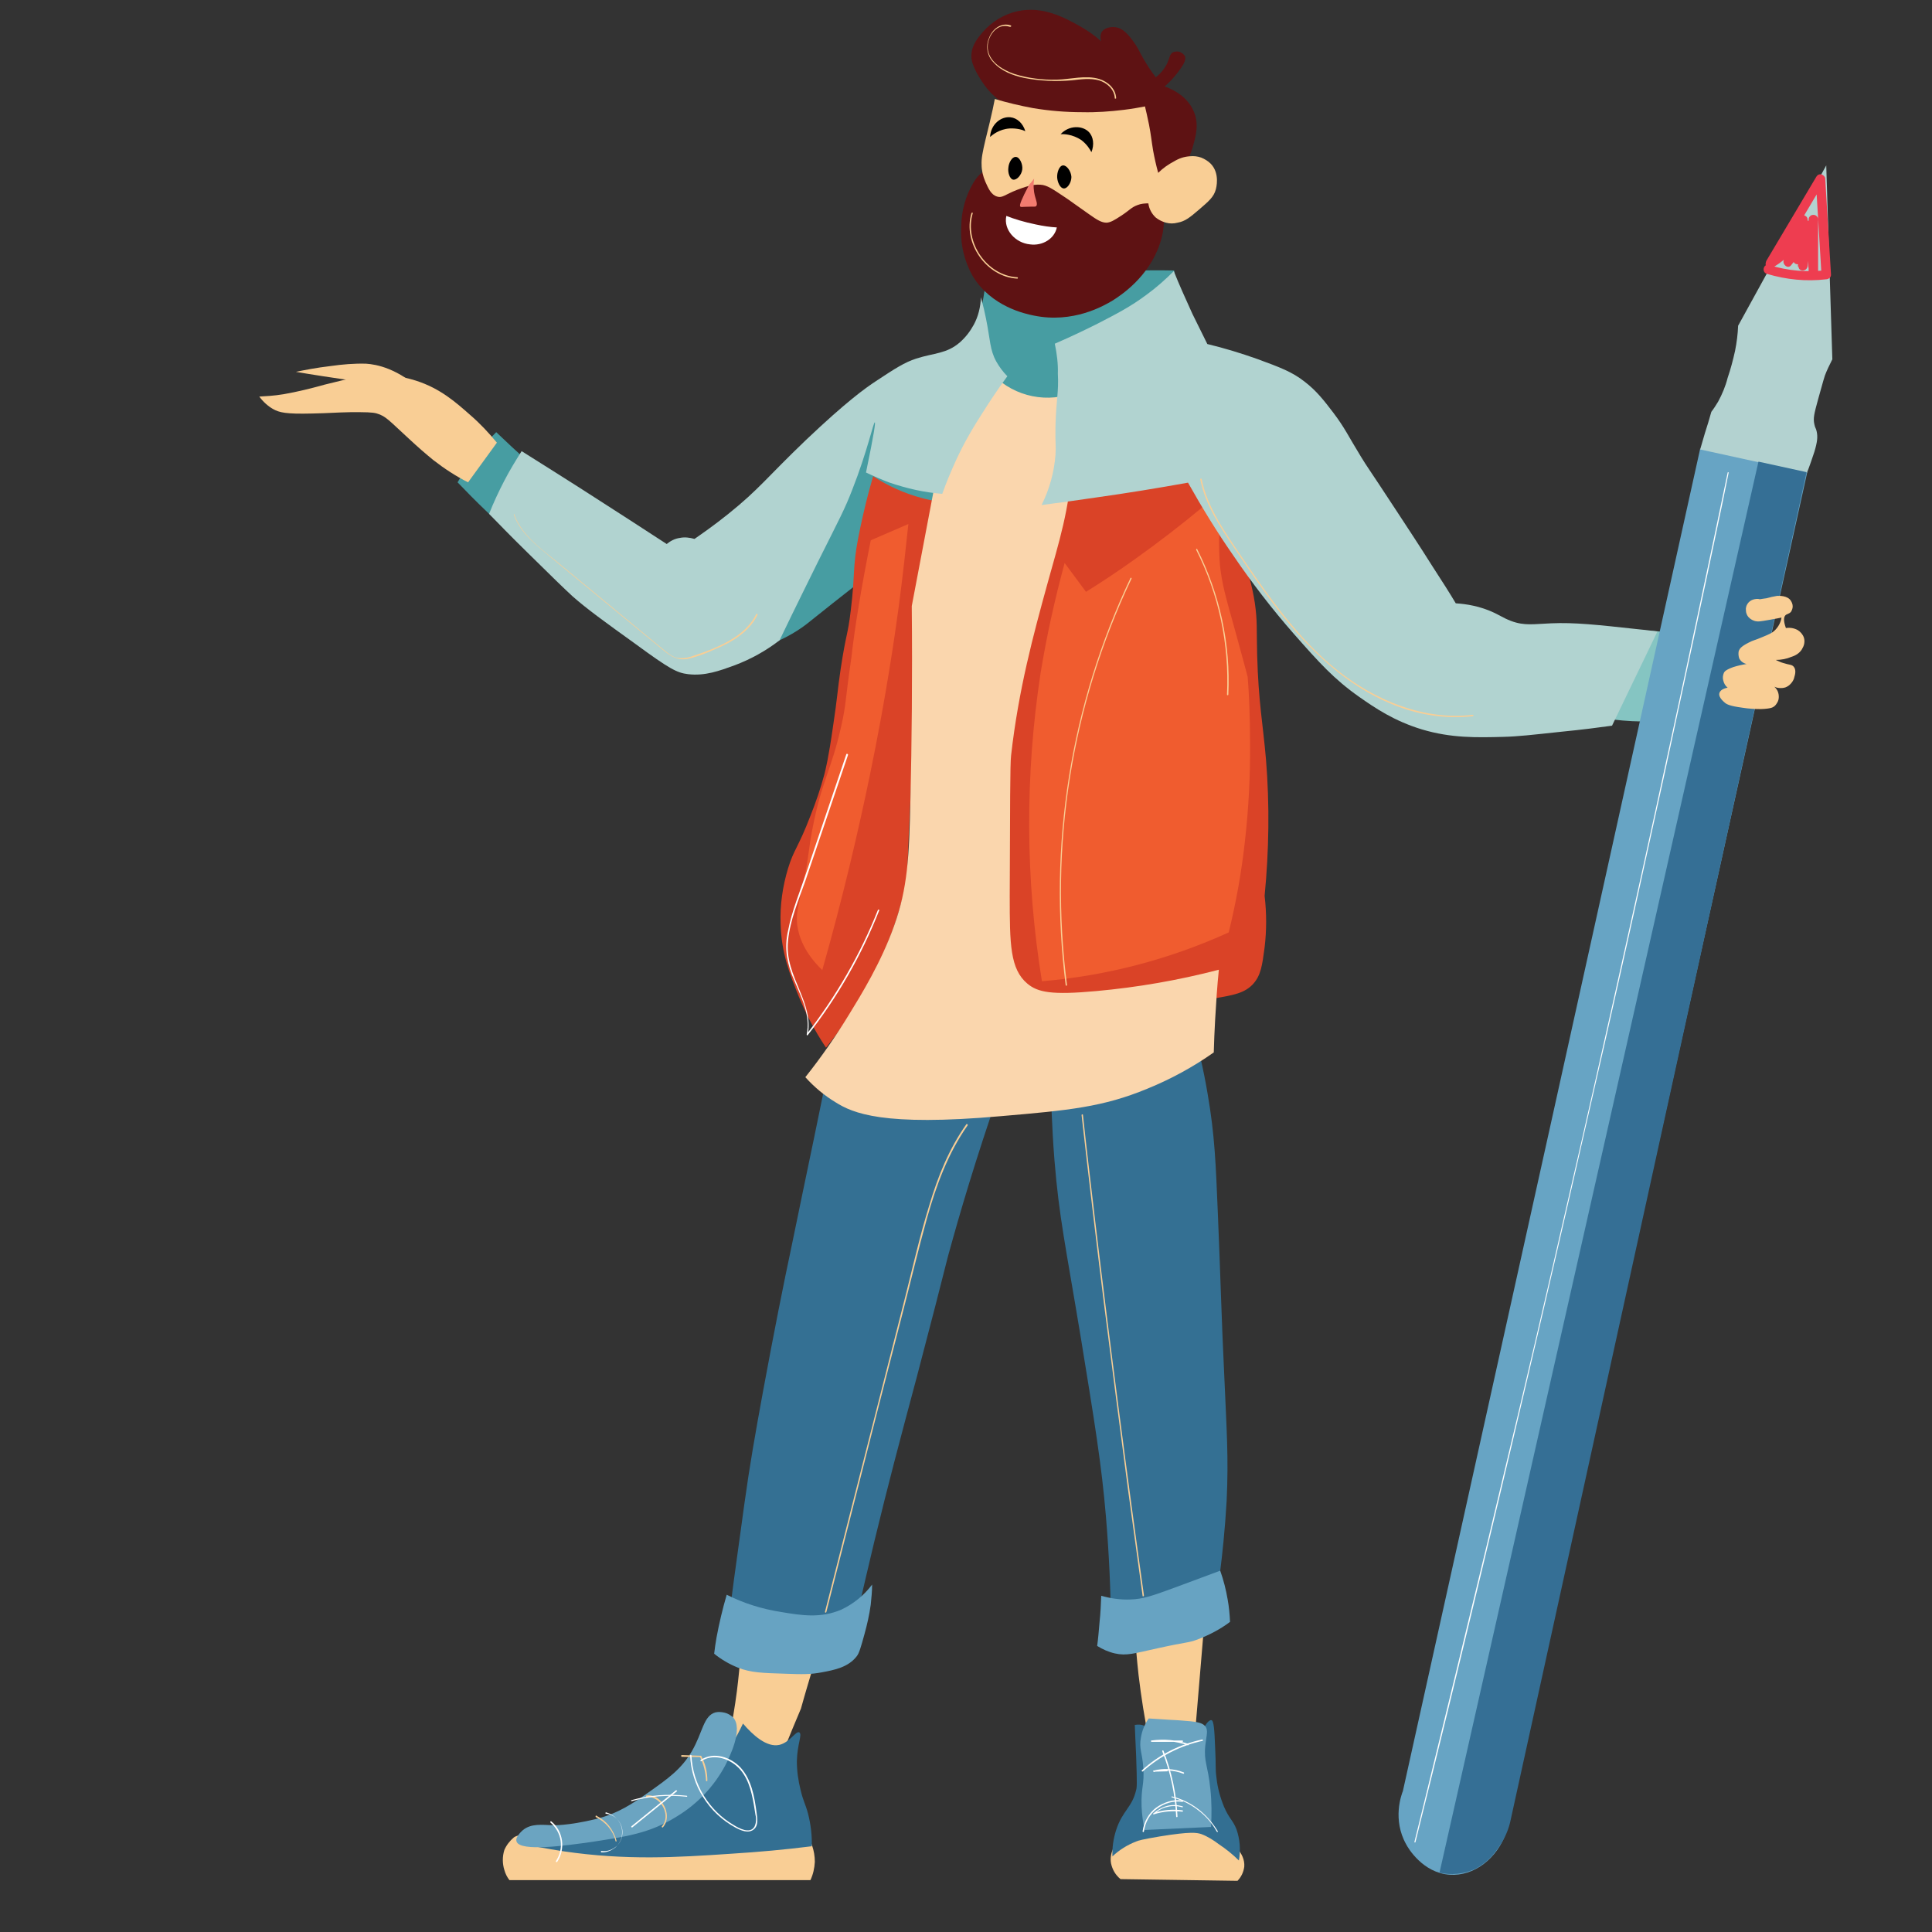 <?xml version="1.0" encoding="utf-8"?>
<!-- Generator: Adobe Illustrator 25.2.3, SVG Export Plug-In . SVG Version: 6.00 Build 0)  -->
<svg version="1.1" id="Layer_1" xmlns="http://www.w3.org/2000/svg" xmlns:xlink="http://www.w3.org/1999/xlink" x="0px" y="0px"
	 viewBox="0 0 570 570" style="enable-background:new 0 0 570 570;" xml:space="preserve">
<rect x="0" y="0" width="570" height="570" fill="#333333" stroke="none"/>
<style type="text/css">
	.st0{fill:#F9CE95;}
	.st1{fill:#347093;}
	.st2{fill:#FFFFFF;}
	.st3{fill:#479DA2;}
	.st4{fill:#5E1213;}
	.st5{fill:#DA4327;}
	.st6{fill:#F05C2F;}
	.st7{fill:#85C5C2;}
	.st8{fill:#FAD6AD;}
	.st9{fill:#67A3C2;}
	.st10{fill:#336F92;}
	.st11{fill:#6BA4C1;}
	.st12{fill:#B1D3D0;}
	.st13{fill:#67A4C4;}
	.st14{fill:#B3D2D0;}
	.st15{fill:#356F95;}
	.st16{fill:#EE3D50;}
	.st17{fill:#F37C70;}
</style>
<path class="st0" d="M87.3,109.7c2.5-0.5,5.9-1.2,10.2-1.7c3.5-0.5,7-0.8,10.5-0.7c3,0.2,9.5,1.3,17,8.5c-4.4-0.9-8.8-1.7-13.3-2.4
	c-5.5-0.9-8.7-1.2-16.4-2.4C91.9,110.5,89.1,110,87.3,109.7z M334.8,480.8c0.2,4.2,0.6,8.7,1.1,13.3c0.8,6.7,1.8,13,3,18.8l13.7-1.8
	c1-11.9,2-23.9,3-35.8L334.8,480.8z M329.8,543.1c-0.7,1-2.6,3.5-2,6.7c0.4,1.8,1.3,3.4,2.8,4.6l34.5,0.5c1.1-1.1,1.8-2.6,2-4.2
	c0.3-4.1-3.8-7.2-5.5-8.5C352,534.9,335.1,535.8,329.8,543.1z M151.6,542.1c-1.2,1-2.2,2.3-2.8,3.7c-0.6,1.9-0.6,4,0,5.9
	c0.3,1.1,0.8,2.1,1.5,3h88.8c0.8-1.7,1.2-3.5,1.3-5.4c0-3.3-1.1-6.5-3.1-9C233,540.2,156.7,538,151.6,542.1z"/>
<path class="st1" d="M244.3,315.3c-0.9,4.7-2.3,11.7-4.1,20.3c-3.1,15-4.2,20-6.6,31.8c-2.4,11.3-5.2,25.3-8.5,43.2
	c-2.3,12.6-3.9,21.6-5.5,33.2c-0.6,4.4-2.1,15.3-3,21.8c-0.6,4.6-1.1,8.5-1.5,11.1l31,3.7l7.4-6.6c1-4.3,2.5-10.9,4.4-18.8
	c4.3-17.7,7.3-29,12.6-48.8c9.5-36.1,8-31.6,10.7-41c3.5-12.5,8.9-30.3,16.6-51.7l12.2,4.8c0.1,5.5,0.3,13.9,1.1,24
	c1.4,17.1,3.2,24.7,7.8,52.5c4,24.6,6.1,37.2,7.4,52.8c0.9,10.8,1.4,21.7,1.5,32.5c6.7-2,13.1-4.7,19.3-8.1
	c4.5-2.5,8.8-5.3,12.9-8.5c0.6-4.8,1.4-12,1.9-20.7c0.6-12.9,0-20.6-0.7-36.9c-0.8-16-1.2-32-1.9-48c-0.6-14.4-0.9-23-3-35.1
	c-1.3-7.8-2.9-14.1-4.1-18.5L244.3,315.3z"/>
<path class="st2" d="M296.9,84.9c-0.5,2.2,0.9,4.5-0.2,9.6c-0.4,2-0.8,3.7-2.2,5.2c-2.3,2.4-4.8,1.5-5.9,3.2c-2,3,3.7,9.8,4.2,10.3
	c2,2.3,7.5,8.9,17,9.4c11,0.6,17.9-7.5,19.7-9.8c1.2-1.5,6.8-8.8,4.9-16c-0.7-2.5-1.7-3.1-3-7.1c-1.8-5.9-0.5-7.7-1.7-9.8
	C325.3,72.3,298.8,76.6,296.9,84.9z"/>
<path class="st3" d="M254.3,171.2c-0.1,0.1-3.8,3-8.9,7c-4.8,3.8-6.6,5.3-7.4,5.9c-7.2,5.6-17.1,8.5-22.2,9.2
	c-11.4,1.7-20.4-3.9-38.4-15.2c-15-9.4-26.1-19.8-33.2-26.6c-3.9-3.7-7-6.9-9.2-9.2c3.1-5.4,7-10.4,11.4-14.8
	c2.4,2.3,5.9,5.6,10.4,9.6c14.4,12.9,21.6,19.3,30.7,22.9c6.1,2.4,16.4,6.5,27,3c3.4-1.2,7.1-3.2,24-24.4
	c14.3-17.9,14.2-19.6,19.6-22.9c10.1-6.2,16.5-3.9,23.6-10.7c6.1-5.8,8-13.6,8.8-19.5c18.3-4.1,37.1-6.1,55.9-5.7
	c0.8,4.4,1.2,8.8,1.1,13.3c0,1.9-1,27.7-18.1,44.7C307.8,159.3,266,162.1,254.3,171.2z"/>
<path class="st4" d="M286.6,16.2c-0.1,1.1,0.1,3,2.5,6.9c4,6.5,6.4,5.8,7.6,9.4c2.2,6.3-3.4,13.9-4.7,15.8c-2.2,3-2.9,2.6-4.7,5.4
	c-2.4,4-3.7,8.6-3.7,13.3c-0.3,5.1,0.9,10.1,3.4,14.5c5.5,9,15.5,11.1,18,11.6c11.6,2.4,20.7-2.9,23.2-4.4c2.4-1.5,10.7-6.9,14-16.8
	c2.5-7.3-0.3-9.6,3.2-16.8c2.5-5.1,5-6.2,6.6-12.1c0.8-2.9,1.8-6.4,0.2-10.1c-2.1-5.1-7.5-7-8.6-7.4c1.4-1.2,2.6-2.5,3.7-3.9
	c1.6-2.1,2.9-3.9,2.2-5.2c-0.4-0.5-0.9-0.9-1.5-1.1c-0.6-0.2-1.3-0.1-1.9,0.1c-1,0.5-1,1.6-1.7,3.2c-0.8,1.7-2,3.1-3.4,4.2
	c-1.3-1.6-2.4-3.4-3.5-5.2c-1.5-2.6-1.7-3.4-3-5.2c-1.5-2-3.1-4.2-5.7-4.4c-1.2-0.1-3.2,0.2-3.9,1.7c-0.3,0.8-0.3,1.7,0,2.5
	c-2-1.8-4.3-3.4-6.7-4.7c-4.2-2.3-10.5-5.8-18-4.2c-4,0.9-7.6,3.1-10.3,6.2C288.6,11.1,286.7,13.2,286.6,16.2z"/>
<path class="st0" d="M290.7,53.6c0.9,2,1.7,3.9,3.5,4.4c1.5,0.5,2.3-0.6,5.9-2c2.2-0.8,4.5-1.7,6.9-1.5c1.9,0.1,3.6,1.3,6.9,3.5
	c1.7,1.1,2.8,2,7.4,5.2c2.4,1.7,3.7,2.5,5.2,2.5c1.2-0.1,2.2-0.7,4.2-2c2.5-1.6,3-2.5,4.9-3.2c1-0.4,2.1-0.5,3.2-0.5
	c0.2,1.6,1,3.1,2.2,4.2c0.9,0.7,1.9,1.2,3,1.5s2.3,0.3,3.4,0c2.3-0.4,3.7-1.6,6.4-3.9c2.9-2.5,4.3-3.7,4.9-5.9
	c0.1-0.4,1.3-4.7-1.5-7.6c-0.8-0.8-1.8-1.4-2.8-1.8c-1.1-0.4-2.2-0.5-3.3-0.4c-1.7,0.1-3.2,0.6-4.7,1.5c-1.7,0.9-3.3,2-4.7,3.4
	c-0.6-2.2-1.1-4.4-1.5-6.6c-0.5-3-0.6-4.5-1.2-7.6c-0.5-2.4-0.9-4.2-1.2-5.4c-1.6,0.3-3.7,0.7-6.2,1c-4.1,0.5-8.2,0.8-12.3,0.7
	c-4.9,0-9.7-0.4-14.5-1.2c-3.8-0.7-7.6-1.6-11.3-2.7c-0.3,1.6-0.8,4-1.5,6.9c-0.5,2.1-0.7,2.8-1.2,4.9c-0.9,3.8-1.3,5.8-1.2,7.6
	C289.6,50.2,290,52,290.7,53.6z"/>
<path class="st5" d="M257.6,140.5c-0.6,2.1-1.4,4.9-2.2,8.2c0,0-1.3,5.3-2.2,10c-1.7,8.8-0.9,11-2.2,21.4c-0.9,7.6-1.3,6.2-3,17.4
	c-1,6.8-0.9,8-2.2,16.6c-1.4,9.8-2.2,12.8-2.6,14.4c-1.1,4.1-2.5,8.2-4.1,12.2c-3.6,9.4-4.9,9.9-6.6,15.5
	c-1.6,5.3-2.4,10.8-2.2,16.3c0.2,8.7,2.8,15.1,5.2,21.1c2.2,5.4,4.9,10.6,8.2,15.5c4.2-5.2,7.9-10.7,11.2-16.5
	c5.5-9.5,9.6-19.8,12.1-30.5c1-4.6,0.4-3.6,1.9-32c0.5-9.7,1.3-22.4,2.5-37.3c0.6-7.4,0.9-11.2,1.5-15.9c1.1-9.7,2.8-19.3,5.2-28.8
	c-2-0.2-4-0.6-5.9-1.1C266.9,145.6,262,143.4,257.6,140.5z M304.5,158.7c-1.6,5.4-4.3,14.1-6.6,22.9c-3.4,12.6-5.2,19-6.7,28.1
	c-0.6,3.4-1.2,9.9-2.6,22.9c-1.6,15.4-1.8,19.4-1.9,22.5c-0.1,6.5,0.1,13.1,0.7,19.6c1.2,3.7,2.9,7.2,5.2,10.3
	c3.5,4.8,6.7,6.6,6.3,9.6c-0.2,1.1-0.8,2.1-1.6,2.9c-0.8,0.8-1.8,1.3-2.9,1.6c-1,0.1-2,0.1-3-0.3c-1-0.3-1.8-0.9-2.5-1.6
	c2.5,4.2,4,8.8,4.4,13.7c3.1-1.1,7.7-2.7,13.3-4.4c16.1-5.1,24.1-7.6,32.9-8.9c6.6-0.9,10.5-1.6,18.5-3c6-1,9.3-1.6,11.8-4.4
	c2.2-2.5,2.6-5.4,3.3-10.7c0.6-5,0.6-10.1,0-15.2c1.3-13.4,1.5-26.9,0.4-40.3c-0.9-10.5-2.2-16.6-2.6-30.7
	c-0.2-7.8,0.1-10.1-0.7-15.5c-1.6-10.3-5.2-17.5-8.5-24c-4.8-9.6-7.4-14.4-12.2-16.2c-1.9-0.7-6-0.3-14,0.7
	c-14.2,1.8-17.6,3.2-19.9,4.4c-3,1.6-5.8,3.8-8.1,6.3C306.8,151.4,305.7,154.7,304.5,158.7z"/>
<path class="st6" d="M314.1,166.1c2.1,2.8,4.2,5.7,6.3,8.5c4.7-2.9,9.5-6.1,14.4-9.6c7.3-5.2,14-10.4,20-15.4l4.9,7.9
	c-0.1,3,0,6,0.2,9c0.6,5.8,1.7,9.5,4.1,18.1c0.9,3.4,2.4,8.6,4.1,15.1c0.4,4.9,0.7,11.5,0.7,19.2c0.1,9.8-0.4,19.5-1.5,29.2
	c-1,9.1-2.6,18.1-4.8,27c-17.4,7.9-36,12.8-55.1,14.4c-4.9-30.1-5-60.8-0.4-90.9C308.8,187.6,311.2,176.8,314.1,166.1z M256.9,159.4
	l11.1-4.8c-0.7,6.6-1.6,15-2.9,24.8c-1.1,8.1-3.7,26.3-8.5,49.5c-3.4,16.4-7.9,35.8-14,57.3c-5.2-5-6.9-9.7-7.4-13.3
	c-0.4-3.6,0.4-5.8,1.9-12.9c1.7-8.2,1.3-8.7,2.6-15.5c2.8-14.5,5.5-16.9,8.5-30.3c1.5-6.6,1.1-7.4,3-20.3
	C252.1,185.7,254,173.9,256.9,159.4z"/>
<path class="st7" d="M467.5,210.8c7.4,1.7,15,2.4,22.5,1.9c1.7-8.4,3.4-16.7,5.2-25.1c-1.4-0.5-9.3-3.3-17,0.7
	C470.4,192.3,466.2,201.2,467.5,210.8z"/>
<path class="st8" d="M292,109.5c2.9,3.4,6.7,5.8,11,7s8.8,1.1,13-0.3c0.6,6.6,0.8,13.3,0.4,19.9c-0.9,14.5-3.9,23.5-7.4,36.2
	c-4.1,14.9-8.5,31.1-10.7,50.6c-0.3,2.5-0.3,15.4-0.4,41.4c0,14.3,0.1,21.6,5.2,25.9c3.1,2.6,7.2,3.4,20.3,2.2
	c12.2-1.1,24.3-3.2,36.2-6.3c-0.5,4.8-0.8,9.7-1.1,14.8c-0.2,3.3-0.3,6.5-0.4,9.6c-6.1,4.3-12.7,7.9-19.6,10.7
	c-13,5.4-23.2,6.4-43.2,8.1c-34.9,3.1-43.7-0.9-48.8-4.1c-3.3-2-6.3-4.5-8.9-7.4c4.7-5.9,9-12.1,12.9-18.5
	c3.5-5.7,9.5-15.4,13.3-26.2c4-11.2,4.4-20.1,4.8-37s0.6-36,0.4-57.3c3.2-16.9,6.4-33.7,9.6-50.6L292,109.5z"/>
<path class="st9" d="M324.9,470.8c2.8,0.8,5.6,1.2,8.5,1.1c3.9-0.1,6.6-1.1,13.7-3.7c5.9-2.2,10.5-3.9,12.9-4.8
	c1,2.8,1.7,5.6,2.2,8.5c0.4,2.2,0.6,4.4,0.7,6.6c-2.9,2.2-6.2,3.9-9.6,5.2c-3,1.1-2.8,0.6-11.8,2.6c-6.9,1.5-9.1,2.3-12.6,1.5
	c-1.8-0.4-3.6-1.2-5.2-2.2c0.3-2.2,0.5-4.6,0.7-7C324.7,475.9,324.8,473.3,324.9,470.8z"/>
<path class="st0" d="M218.5,487.5c-0.2,3.6-0.6,7.5-1.1,11.5c-0.6,4.7-1.4,9.2-2.2,13.3l15.9,4.4c1.7-4.2,3.4-8.4,5.2-12.6
	c1.3-4.7,2.7-9.3,4.1-14L218.5,487.5z"/>
<path class="st10" d="M219.2,508.5c2.9,3.4,7,7.1,10.7,6.3c3.1-0.7,4.9-4.2,5.9-3.7c1,0.6-0.6,3.4-0.7,8.5c0,2.9,0.4,5.7,1.1,8.5
	c0.8,3.4,1.4,4,2.2,7c0.8,3.1,1.2,6.4,1.1,9.6c-7.9,1-15.7,1.7-23.7,2.2c-16.2,1.1-31,2-49.5-0.7c-5.2-0.8-9.4-1.6-12.2-2.2
	c8.4-0.1,16.7-1.2,24.8-3.3c8.2-2.1,15.2-4,22.5-9.6c3.7-2.9,7.1-6.3,10-10C214.5,517.2,217.1,513,219.2,508.5z"/>
<path class="st11" d="M211.1,505.2c-3.6,1-3.7,5.8-7,11.5c-3.1,5.3-7.1,8.1-12.9,12.2c-4.4,3.1-8.9,6.2-15.5,7.8
	c-8.3,2-12.6,1.8-12.6,1.8c-3.2-0.1-6.4-0.6-8.9,1.5c-0.2,0.2-2.3,2-1.8,3.3c1,3.2,15.6,1,20.3,0.4c12.1-1.8,19-2.8,27-7.8
	c6.1-3.7,11-8.9,14.3-15.1c1.1-2.2,5.5-10.8,2.2-14.2c-0.7-0.6-1.5-1.1-2.4-1.3S212,505,211.1,505.2z"/>
<path class="st10" d="M334.8,508.9c0.1,2.2,0.2,5.4,0.4,9.2c0.3,8.5,0.2,9.3,0,10c-1.2,5.2-4,6-5.9,11.8c-0.8,2.5-1.2,5.1-1.1,7.8
	c2-1.9,4.4-3.4,7-4.4c0.7-0.3,1.7-0.6,7-1.5c9.2-1.5,10.9-1.1,12.2-0.7c1.9,0.7,3.6,1.8,5.2,3c2.1,1.4,4.1,3,5.9,4.8
	c0.6-3.1,0.3-6.3-0.7-9.2c-1.1-2.8-2.1-3-3.7-6.7c-1.1-2.7-1.9-5.6-2.2-8.5c-0.4-2.8-0.1-3.3-0.4-8.9c-0.2-5.3-0.4-8-1.1-8.1
	c-1.1-0.2-3.2,3.3-3.8,7c-0.2,1.5,0,3.4,0.4,7c0.6,4.9,1.1,7.9,1.1,7.9c0.5,2.1,0.6,4.2,0.4,6.3c-0.1,0.9-0.3,1.7-0.6,2.6
	c-2.3,0-4.8,0-7.4,0.2s-4.8,0.4-7,0.7c-0.2-2.6-0.3-4.7-0.4-6.1c-0.3-5.3-0.3-6.6-0.6-10.2c-0.4-4.5-0.5-3.6-0.6-5.7
	c-0.1-4.4,0.4-6.4-0.9-7.6C337.7,509.1,336.8,508.6,334.8,508.9z"/>
<path class="st11" d="M338.9,507c1.4,0.1,3.6,0.2,6.3,0.4c1.7,0.1,2.3,0.1,3.3,0.2c4,0.3,6,0.5,7,1.6c1.1,1.2,0.4,2.9,0.1,5.8
	c-0.5,4.8,0.8,5.8,1.5,12.9c0.4,3.7,0.4,7.4,0.2,11.1l-19.6,0.9c-0.5-2.3-0.8-4.6-0.9-7c-0.2-5.6,0.9-6.4,0.5-11.5
	c-0.3-4.4-1.3-5.5-0.7-8.7C336.9,510.7,337.7,508.7,338.9,507z"/>
<path class="st0" d="M146.6,130.6c-2.4-2.9-4.9-5.6-7.8-8.1c-4.3-3.8-8.9-7.9-16.1-10.2c-4.1-1.3-8.5-1.9-12.8-1.7
	c-3.1,0.1-6.8,1.1-14.2,2.9c-3.9,1.1-8,2.1-12,2.8c-3,0.5-5.5,0.6-7.2,0.7c1.1,1.5,2.5,2.8,4.1,3.7c1.8,1,3.7,1.5,11.5,1.3
	c5.1-0.1,6.5-0.3,11.5-0.4c4.2,0,6.3,0,7.6,0.4c2.7,0.8,3.6,2.1,9.4,7.4c2.9,2.7,5,4.5,7.2,6.3c3.2,2.5,6.7,4.8,10.3,6.6
	L146.6,130.6z"/>
<path class="st12" d="M311.2,101.4c5.1-2.2,9.4-4.3,12.6-5.9c5.8-3,9.7-5,14.4-8.5c2.9-2.1,5.6-4.5,8.1-7c1.6,4,3.5,8.2,5.5,12.6
	c1.5,3.1,3,6,4.4,8.9c5,1.2,9.9,2.7,14.7,4.4c6.8,2.5,10.3,3.8,14,6.7c3.5,2.7,5.6,5.4,8.5,9.2c3.4,4.5,4.3,6.7,8.1,12.9
	c2.2,3.6,1.4,2.1,10.7,16.3c3.2,4.9,6.4,9.7,10.3,15.9c3,4.6,5.4,8.4,7,11.1c3.4,0.2,6.8,0.9,10,2.2c2.9,1.2,3.9,2.1,6.3,3
	c4,1.5,6.7,0.9,11.8,0.7c6.9-0.3,13.4,0.4,26.2,1.8c2.3,0.2,4.1,0.5,5.2,0.6c-4.5,9.3-8.9,18.5-13.4,27.8c-3.6,0.5-8.9,1.2-15.1,1.8
	c-8.4,0.9-12.7,1.4-17,1.5c-7.8,0.2-15.3,0.4-24-2.2c-8.2-2.5-13.8-6.3-18.5-9.6c-7.4-5.2-11.8-10.1-19.2-18.5
	c-6.5-7.4-12.5-15.2-18-23.3c-4.8-6.9-9.2-14.1-13.3-21.4c-8.9,1.6-18,3.1-27.3,4.4c-5.3,0.8-10.6,1.5-15.9,2.2
	c2.3-4.6,3.7-9.6,4.1-14.8c0.2-3-0.1-2.8,0-8.5c0.2-7.9,1-9.9,0.7-15.5C312.2,107.3,311.8,104.3,311.2,101.4z M289.4,87.7
	c0.7,2.6,1.2,4.7,1.5,6.3c1.3,6.4,1.1,9.1,3,12.6c0.9,1.6,2,3.1,3.3,4.4c-3,4.1-5.3,7.6-7,10.3c-3,4.6-5.8,9.4-8.1,14.4
	c-1.5,3.3-2.9,6.6-4.1,10c-5.3-0.4-10.5-1.6-15.5-3.3c-2.4-0.9-4.7-1.9-7-3c2.5-12,2.8-14.7,2.6-14.8c-0.4-0.1-2.2,8.6-6.7,20
	c-2.2,5.7-3.7,8.4-10,21c-2.6,5.3-6.6,13.3-11.4,23.3c-4,3.1-8.5,5.6-13.3,7.4c-4.4,1.6-8.7,3.2-13.7,2.6c-3.3-0.4-5.4-1.5-15.5-8.9
	c-9.6-6.9-14.4-10.4-18.5-14c-2.4-2.2-6.1-5.8-13.3-12.9c-4.8-4.7-8.7-8.7-11.4-11.5c1.3-3.3,2.8-6.5,4.4-9.6
	c1.7-3.3,3.5-6.2,5.2-8.9l10,6.3c1.8,1.1,10.1,6.4,21.4,13.7l11.4,7.4c1.1-0.9,2.4-1.6,3.9-1.8c1.4-0.3,2.9-0.1,4.3,0.3
	c2.3-1.6,5.9-4.1,10-7.4c9.1-7.3,11.3-10.7,22.9-21.8c11.9-11.3,17.5-15.3,20.7-17.4c5.6-3.7,8.4-5.5,11.8-6.6
	c5.3-1.7,9-1.4,12.9-4.8c1.7-1.5,3-3.2,4.1-5.2C288.6,93.4,289.3,90.6,289.4,87.7z"/>
<path class="st13" d="M501.6,132.4c-29.2,132-58.4,264-87.7,396c-0.4,1-3.2,8.4,1,15.8c0.5,1,4.9,8.4,12.8,8.9
	c7.1,0.5,14.1-4.7,16.8-12.8c29.5-133.6,59.1-267.3,88.7-401L501.6,132.4z"/>
<path class="st14" d="M538.8,48.8l-26,47.3c-0.1,2.5-0.4,4.9-0.9,7.4c-0.6,2.7-1.3,5.4-2.2,8c-0.6,2.4-1.6,4.8-2.8,7
	c-0.6,1-1.3,2.1-2,3c-0.6,2.1-1.2,4.2-1.9,6.3c-0.5,1.6-0.9,3.2-1.4,4.8l31.5,6.9c0.8-2,1.5-4.1,2.2-6.2c0.9-3,1-4.4,0.7-5.9
	c-0.2-1.1-0.5-1.1-0.7-2.2c-0.4-1.8-0.1-3,1.1-7.4c1.6-5.7,1.7-6.1,2-7c0.6-1.6,1.4-3.2,2.2-4.8C540,86.8,539.4,67.8,538.8,48.8z"/>
<path class="st15" d="M518.8,136.2l-94.1,416.3c3.5,0.8,7.2,0.4,10.5-1.1c2.7-1.4,4.9-3.4,6.6-5.9c1.7-2.3,3-4.9,3.7-7.7L533,139.3
	L518.8,136.2z"/>
<path class="st0" d="M519.2,176.8c-0.6-0.2-1.3-0.1-2,0.1c-0.6,0.2-1.2,0.6-1.6,1.2c-0.4,0.6-0.6,1.3-0.5,2c0,0.7,0.3,1.4,0.7,1.9
	c0.6,0.7,1.5,1.2,2.4,1.3c0.4,0.1,0.9,0.1,3.7-0.4c1.8-0.3,3.7-0.7,3.7-0.7c-0.2,1.4-0.9,2.7-1.9,3.7c-0.9,0.9-1.9,1.3-4.1,2.2
	c-1.8,0.8-2.2,0.7-3.7,1.5c-2.2,1.1-2.6,1.8-2.8,2.2s-0.2,0.8-0.2,1.2s0.1,0.8,0.2,1.2c0.2,0.4,0.5,0.8,0.9,1.1s0.8,0.5,1.3,0.6
	c-1.3,0.2-2.6,0.5-3.9,0.9c-2.2,0.8-2.6,1.3-2.8,1.7c-0.3,0.7-0.4,1.5-0.2,2.2c0.2,0.9,0.6,1.6,1.3,2.2c-0.1,0-2,0.3-2.4,1.5
	c-0.5,1.4,1.6,2.9,1.8,3.1c0.5,0.3,1.2,0.8,5,1.3c1.8,0.3,3.7,0.4,5.5,0.4c2.8-0.1,3.4-0.5,3.7-0.7c0.5-0.3,0.8-0.8,1.1-1.3
	s0.4-1.1,0.4-1.6c0-0.6-0.1-1.1-0.3-1.6s-0.6-1-1-1.4c0.6,0.3,1.2,0.4,1.9,0.4c0.6,0,1.3-0.1,1.8-0.4c0.6-0.3,1-0.7,1.4-1.2
	s0.7-1.1,0.8-1.7c0.2-0.6,0.6-2.1-0.2-3c-0.6-0.7-1.3-0.5-3.1-1.1c-0.8-0.2-1.5-0.6-2.2-0.9c1.6,0,3.2-0.3,4.6-0.9
	c1.3-0.4,2.4-1.1,3.1-2.2c0.3-0.5,0.6-1.1,0.7-1.7c0.1-0.6,0.1-1.2-0.1-1.8c-0.3-0.9-1-1.7-1.8-2.2c-1.1-0.6-2.3-0.8-3.5-0.6
	c-0.8-2.2-0.6-3.2-0.2-3.7s1.1-0.4,1.7-1.1c0.3-0.5,0.5-1,0.5-1.6s-0.2-1.1-0.5-1.6c-1-1.7-3.7-1.5-4.1-1.5
	c-1.1,0.2-2.1,0.4-3.1,0.7C520.5,176.6,519.7,176.7,519.2,176.8z M151.6,151.9c2,5.5,6.8,9.1,11.1,12.7l16.7,13.8
	c5.5,4.5,11,9.1,16.5,13.6c2.1,1.7,4.1,2.9,6.9,2.4c2.8-0.6,5.4-1.6,8-2.8c5.1-2.1,10.2-5.1,12.7-10.2c0.1-0.2-0.2-0.4-0.4-0.2
	c-2.3,4.6-6.6,7.4-11.2,9.5c-2.4,1.1-4.9,2-7.4,2.8c-1.5,0.6-3.1,0.8-4.7,0.6c-1.8-0.4-3.2-1.8-4.6-2.9l-30.3-25
	c-4.9-4-10.8-8.1-13.1-14.2C151.9,151.6,151.5,151.7,151.6,151.9L151.6,151.9z M333.5,170.6c-17.7,37.4-24.3,79-19.1,120
	c0,0.3,0.4,0.3,0.4,0c-5.3-40.9,1.3-82.5,19-119.8C334,170.5,333.6,170.3,333.5,170.6L333.5,170.6z M352.9,162.2
	c6.7,13.2,9.8,27.9,9.1,42.7c0,0.3,0.4,0.3,0.4,0c0.7-14.8-2.5-29.6-9.2-42.9C353.2,161.8,352.8,162,352.9,162.2z M354.1,141.4
	c1.5,7.5,5.8,14,10,20.2s8.4,12.5,13,18.4c9,11.6,19.9,22.2,33.7,27.8c7.5,3.1,15.6,4.4,23.7,3.5c0.3,0,0.3-0.4,0-0.4
	c-14.5,1.7-28.8-4.3-40-13.2c-11.6-9.3-20.2-21.7-28.5-33.9c-4.7-7-9.8-14.1-11.5-22.5C354.5,141.1,354.1,141.2,354.1,141.4
	L354.1,141.4z M298.2,7.5c-2.6-0.9-5.1,0.8-6.2,3.2c-0.6,1.3-0.9,2.7-0.7,4c0.2,1.4,0.8,2.7,1.8,3.7c2.3,2.6,5.8,3.9,9.1,4.6
	c4.6,0.9,9.3,1.1,14,0.7c2.7-0.3,5.4-0.7,8,0c2.4,0.7,4.6,2.7,4.7,5.3c0,0,0,0.1,0.1,0.1h0.1h0.1l0.1-0.1c-0.1-2.8-2.4-4.9-5-5.7
	c-4-1.2-8.4,0.1-12.5,0.2c-4.2,0.1-8.5-0.4-12.6-1.7c-3.2-1.1-7-3.3-7.7-6.9s2.4-8.4,6.4-7C298.3,8,298.5,7.6,298.2,7.5L298.2,7.5z
	 M286.6,62.9c-2.6,8.8,4.4,18.8,13.5,19.3c0.3,0,0.3-0.4,0-0.4c-8.9-0.5-15.7-10.3-13.1-18.9C287.1,62.8,286.7,62.6,286.6,62.9
	L286.6,62.9z M319.1,329c2.1,18.6,4.3,37.1,6.6,55.6c2.3,18.3,4.7,36.6,7.1,54.9c1.4,10.4,2.9,20.9,4.3,31.3c0,0.3,0.4,0.2,0.4-0.1
	c-2.6-18.5-5.1-37-7.5-55.5c-2.4-18.4-4.7-36.7-6.9-55.1c-1.2-10.4-2.5-20.8-3.6-31.2C319.5,328.7,319.1,328.7,319.1,329z
	 M285.1,331.7c-5.1,7.2-8.4,15.4-10.9,23.8c-2.8,9-4.9,18.3-7.2,27.4c-5,19.7-10.1,39.5-15.1,59.2l-8.5,33.4
	c-0.1,0.3,0.3,0.4,0.4,0.1c5-19.7,10-39.3,15-59l7.5-29.2c2.4-9.3,4.6-18.7,7.2-28c2.7-9.6,6.2-19.2,12-27.4
	C285.6,331.7,285.2,331.5,285.1,331.7L285.1,331.7z M201.1,518.3l5.6,0.1l-0.2-0.1c1.1,2.2,1.7,4.6,1.8,7.1c0,0,0,0.1,0.1,0.1h0.1
	h0.1l0.1-0.1c0-2.6-0.6-5.1-1.8-7.3c0,0,0-0.1-0.1-0.1h-0.1l-5.6-0.2c0,0-0.1,0-0.1,0.1v0.1v0.1C201,518.3,201.1,518.3,201.1,518.3z
	 M190.8,530.2c4.2-0.4,7.3,5.5,4.5,8.6c-0.2,0.2,0.1,0.5,0.3,0.3c2.3-2.7,0.9-7.1-2-8.8c-0.8-0.5-1.8-0.7-2.8-0.6
	C190.5,529.8,190.5,530.2,190.8,530.2L190.8,530.2z M175.8,536.1c1.4,0.7,2.7,1.7,3.7,2.9s1.8,2.7,2.1,4.2l0.1,0.1h0.1
	c0,0,0.1,0,0.1-0.1v-0.1c-0.4-1.6-1.2-3.1-2.2-4.4c-1-1.3-2.4-2.3-3.9-3.1C175.8,535.6,175.6,536,175.8,536.1z"/>
<path class="st2" d="M206.9,519.6c3.3-2.2,7.7-1,10.5,1.5c3.2,2.8,4.3,7.3,5,11.3c0.2,1,0.3,2.1,0.5,3.1c0.3,1.1,0.2,2.3-0.3,3.4
	c-1.3,2.3-4.6,0.5-6.2-0.5c-3.6-2.1-6.6-5.1-8.8-8.7c-2.2-3.6-3.4-7.6-3.6-11.8c0,0,0-0.1-0.1-0.1h-0.1h-0.1l-0.1,0.1
	c0.2,4.4,1.5,8.7,3.9,12.4c2.3,3.7,5.6,6.8,9.5,8.9c1.5,0.8,3.7,1.8,5.3,0.6s1.1-3.5,0.9-5.1c-0.6-4.6-1.5-9.7-4.7-13.2
	c-2.9-3.1-7.9-4.8-11.7-2.3C206.5,519.4,206.7,519.8,206.9,519.6z M350.6,514.5c-3.5-1.2-7.2-1.5-10.9-1c-0.2,0-0.2,0.4,0.1,0.4h9.1
	c0,0,0.1,0,0.1-0.1v-0.1v-0.1l-0.1-0.1h-9.1v0.4c3.6-0.5,7.2-0.2,10.6,1C350.7,515,350.8,514.6,350.6,514.5L350.6,514.5z
	 M344.4,522.3l-4,0.1v0.4c2.9-0.7,5.9-0.6,8.7,0.5c0.2,0.1,0.4-0.3,0.1-0.4c-2.8-1.1-6-1.3-8.9-0.5c-0.1,0-0.1,0-0.1,0.1v0.1
	c0,0,0,0.1,0.1,0.1h0.1l4-0.1c0,0,0.1,0,0.1-0.1v-0.1C344.5,522.5,344.5,522.5,344.4,522.3C344.5,522.4,344.4,522.4,344.4,522.3
	L344.4,522.3z M348.9,532.9c-1.5-0.4-3.1-0.5-4.6-0.1s-2.9,1.2-4,2.2l-0.1,0.1v0.1l0.1,0.1h0.1c2.7-0.9,5.6-1.1,8.4-0.8
	c0.3,0,0.3-0.4,0-0.4c-2.9-0.4-5.8-0.1-8.5,0.8l0.2,0.3c1.1-1,2.4-1.8,3.9-2.1c1.4-0.4,3-0.3,4.4,0.1h0.1l0.1-0.1V533
	C349,533,348.9,533,348.9,532.9L348.9,532.9z"/>
<path class="st2" d="M354.7,513.2c-6.6,1.4-12.8,4.5-17.8,9.1c-0.2,0.2,0.1,0.5,0.3,0.3c5-4.5,11.1-7.6,17.6-9
	C355,513.6,354.9,513.2,354.7,513.2L354.7,513.2z"/>
<path class="st2" d="M342.9,516.7c2.4,6.1,3.8,12.6,4.1,19.2c0,0.3,0.4,0.3,0.4,0c-0.3-6.6-1.7-13.1-4.1-19.3
	C343.2,516.3,342.8,516.4,342.9,516.7z"/>
<path class="st2" d="M348.9,531.2c-1.4-0.2-2.8-0.1-4.1,0.3c-1.3,0.4-2.6,1-3.7,1.8s-2,1.9-2.7,3.1c-0.7,1.2-1.1,2.5-1.3,3.9
	c0,0.3,0.4,0.3,0.4,0c0.4-2.7,1.7-5.1,3.9-6.7c2.1-1.6,4.8-2.4,7.5-2C349.1,531.6,349.2,531.2,348.9,531.2z"/>
<path class="st2" d="M345.8,530.3c2.8,0.7,5.4,2,7.6,3.7c2.3,1.7,4.2,3.9,5.6,6.4l0.1,0.1h0.1l0.1-0.1v-0.1
	c-1.5-2.5-3.4-4.7-5.7-6.5c-2.3-1.8-5-3.1-7.8-3.8h-0.1l-0.1,0.1v0.1C345.7,530.2,345.8,530.3,345.8,530.3z M202.6,529.8
	c-5.5-0.6-11-0.2-16.3,1.3l-0.1,0.1v0.1c0,0,0,0.1,0.1,0.1h0.1c5.3-1.5,10.8-1.9,16.2-1.3C202.8,530.2,202.8,529.8,202.6,529.8z"/>
<path class="st2" d="M199.4,528.2l-13.1,10.6c-0.2,0.2,0.1,0.5,0.3,0.3l13.1-10.6C199.9,528.4,199.6,528.1,199.4,528.2z
	 M178.8,535.1c1.5,0.2,2.8,0.9,3.7,2.1c0.9,1.2,1.3,2.6,1.1,4.1s-0.9,2.8-2.1,3.7c-1.2,0.9-2.6,1.3-4.1,1.1c0,0-0.1,0-0.1,0.1v0.1
	v0.1l0.1,0.1c1.5,0.1,2.9-0.5,4.1-1.4c1.1-1,1.9-2.3,2-3.8c0.2-1.5-0.2-3-1.1-4.2s-2.2-2-3.6-2.4
	C178.6,534.7,178.5,535.1,178.8,535.1L178.8,535.1z M162.4,537.7c1.6,1.4,2.7,3.3,3,5.4c0.3,2.1-0.2,4.2-1.4,6
	c-0.1,0.2,0.2,0.4,0.4,0.2c1.2-1.8,1.7-4.1,1.4-6.3s-1.4-4.2-3.1-5.6C162.5,537.2,162.2,537.5,162.4,537.7z M249.7,222.5l-11.8,34.9
	c-1.9,5.7-4.3,11.4-5.4,17.2c-0.6,2.5-0.7,5.2-0.3,7.7c0.4,2.4,1.1,4.7,2.1,6.9c2.1,5.1,4.9,10.3,3.7,16c0,0.2,0.2,0.4,0.3,0.2
	c8.8-11.2,15.9-23.6,21.1-36.8c0.1-0.2-0.3-0.4-0.4-0.1c-5.2,13.1-12.3,25.4-21,36.6l0.3,0.2c0.9-4.5-0.6-8.8-2.3-12.9
	c-2-4.8-4.1-9.5-3.5-14.9c0.6-6.1,3.1-11.9,5.1-17.6l5.9-17.4l6.7-19.8C250.2,222.4,249.8,222.3,249.7,222.5L249.7,222.5z"/>
<path class="st16" d="M521.3,80.8c5.7,1.7,11.6,2.3,17.5,1.6c0.4,0,0.7-0.2,1-0.4c0.3-0.3,0.4-0.6,0.4-1l-1.7-28.2
	c0-0.3-0.1-0.6-0.3-0.8s-0.4-0.4-0.7-0.5s-0.6-0.1-0.9,0c-0.3,0.1-0.5,0.3-0.7,0.6L521.1,77c-0.1,0.3-0.2,0.6-0.2,0.9
	s0.2,0.6,0.4,0.8c0.2,0.2,0.5,0.3,0.8,0.4c0.3,0,0.6,0,0.9-0.2c2.6-1.4,4.8-3.4,6.5-5.8s3-5.1,3.6-8c0.4-1.7-2.3-2.5-2.6-0.7
	c-0.9,4.2-2.3,8.3-4.2,12.2c-0.6,1.3,1.1,2.9,2.1,1.7c2.8-3.3,4.6-7.4,5.3-11.6c0.3-1.7-2.4-2.5-2.6-0.7l-1.8,10.3h2.7
	c-0.5-3.8,0-7.6,1.5-11.1l-2.7-0.4l-0.2,13.7c0,1.8,2.5,1.7,2.7,0l1.6-12.2l-2.7,0.4c1.5,3.8,1.9,7.9,1.4,11.9h2.7V65.7h-2.7v10.5
	c0,0.4,0.1,0.7,0.4,1c0.3,0.3,0.6,0.4,1,0.4s0.7-0.1,1-0.4s0.4-0.6,0.4-1V64.8c0-0.4-0.1-0.7-0.4-1c-0.3-0.3-0.6-0.4-1-0.4
	s-0.7,0.1-1,0.4s-0.4,0.6-0.4,1v15.9c0,0.4,0.1,0.7,0.4,1c0.3,0.3,0.6,0.4,1,0.4s0.7-0.1,1-0.4s0.4-0.6,0.4-1V64.8
	c0-0.4-0.1-0.7-0.4-1c-0.3-0.3-0.6-0.4-1-0.4s-0.7,0.1-1,0.4s-0.4,0.6-0.4,1v11.4h2.7V65.7c0-0.4-0.1-0.7-0.4-1
	c-0.3-0.3-0.6-0.4-1-0.4s-0.7,0.1-1,0.4s-0.4,0.6-0.4,1v12.8c0,1.8,2.5,1.7,2.7,0c0.5-4.2,0-8.6-1.5-12.5c-0.1-0.3-0.3-0.6-0.6-0.7
	c-0.3-0.2-0.6-0.2-0.9-0.2c-0.3,0-0.6,0.2-0.8,0.4c-0.2,0.2-0.3,0.5-0.4,0.9l-1.6,12.2h2.7l0.2-13.7c0-1.7-2.1-1.7-2.7-0.4
	c-1.6,3.9-2.1,8.3-1.5,12.5c0.2,1.3,2.4,1.3,2.6,0l1.8-10.3l-2.6-0.7c-0.6,3.8-2.2,7.4-4.6,10.4l2.1,1.7c2-4.1,3.5-8.4,4.5-12.9
	l-2.6-0.7c-0.5,2.5-1.6,4.9-3.1,7s-3.5,3.8-5.7,5.1l1.9,1.9l14.8-24.9l-2.5-0.7l1.7,28.2l1.4-1.4c-5.6,0.7-11.4,0.2-16.8-1.5
	C520.3,77.6,519.6,80.3,521.3,80.8L521.3,80.8z"/>
<path class="st2" d="M509.7,139.5c-5.5,26.4-11.1,52.7-16.8,79c-5.7,26.3-11.5,52.6-17.4,78.9s-11.9,52.5-18,78.8
	c-6.1,26.4-12.4,52.7-18.7,79c-6.3,26.2-12.7,52.4-19.1,78.5c-0.8,3.2-1.6,6.5-2.4,9.7v0.1l0.1,0.1h0.1l0.1-0.1
	c6.5-26.1,12.9-52.3,19.2-78.5s12.5-52.4,18.6-78.6s12.1-52.5,18.1-78.8c6-26.4,11.8-52.8,17.6-79.3c5.7-26.3,11.4-52.7,16.9-79
	c0.7-3.3,1.3-6.5,2-9.8C510.1,139.3,509.7,139.2,509.7,139.5L509.7,139.5z"/>
<path class="st9" d="M214.4,470.5c-1.2,4.1-2.2,8.3-3,12.6c-0.3,1.6-0.5,3.2-0.7,4.8c2.1,1.7,4.5,3.1,7,4.1c3.8,1.5,7.3,1.6,14,1.8
	c5,0.2,7.6,0.2,10.7-0.4c3.8-0.7,7.9-1.5,10.4-4.8c0.7-0.9,1.2-2.7,2.2-6.3c0.8-2.9,1.5-5.9,1.9-8.9c0.2-2,0.4-3.9,0.4-5.9
	c-2.4,3.2-5.5,5.7-9.1,7.4c-6.1,2.6-11.7,1.7-17.7,0.7C224.7,474.7,219.4,473,214.4,470.5z"/>
<path d="M312.9,39.6c2.5-2.7,6.4-2.6,8.3-0.7c1.4,1.4,1.7,3.8,0.8,6c-0.4-0.8-1.3-2.3-3-3.6C316.4,39.6,313.8,39.5,312.9,39.6z"/>
<g>
	<g>
		<path d="M313.6,48.8c1.1-0.1,2.4,1.7,2.5,3.4c0,1.6-1.1,3.4-2.2,3.4c-1.1,0-1.9-1.8-2-3.2C311.8,50.9,312.5,48.9,313.6,48.8z"/>
	</g>
</g>
<path d="M299.7,46.3c1.1,0,2.1,2.1,1.9,3.7c-0.2,1.6-1.6,3.2-2.7,3c-1-0.2-1.6-2.1-1.4-3.5C297.6,48,298.6,46.2,299.7,46.3z"/>
<g>
	<g>
		<path class="st17" d="M305.1,52.7c-0.3,2.2-0.1,3.8,0.2,5c0.4,1.5,0.9,2.6,0.4,3.1c-0.3,0.3-0.7,0.1-2.7,0.2c-1.5,0-1.8,0.2-2-0.1
			c-0.1-0.2-0.3-0.5,1.2-3.6c0.9-1.8,1.3-2.5,1.5-2.9C304.3,53.8,304.7,53.2,305.1,52.7z"/>
	</g>
</g>
<g>
	<g>
		<path class="st2" d="M296.9,63.7c2.3,0.9,5.2,1.8,8.6,2.5c2.3,0.5,4.4,0.8,6.3,0.9c-0.7,3.4-4.3,5.5-7.9,5
			C299.6,71.7,296,67.8,296.9,63.7z"/>
	</g>
</g>
<path d="M292.1,40.4c0.2-3.7,3.2-6.1,6-5.8c2,0.2,3.7,1.8,4.4,4.1c-0.8-0.4-2.5-0.9-4.6-0.8C294.8,38.1,292.8,39.8,292.1,40.4z"/>
</svg>
